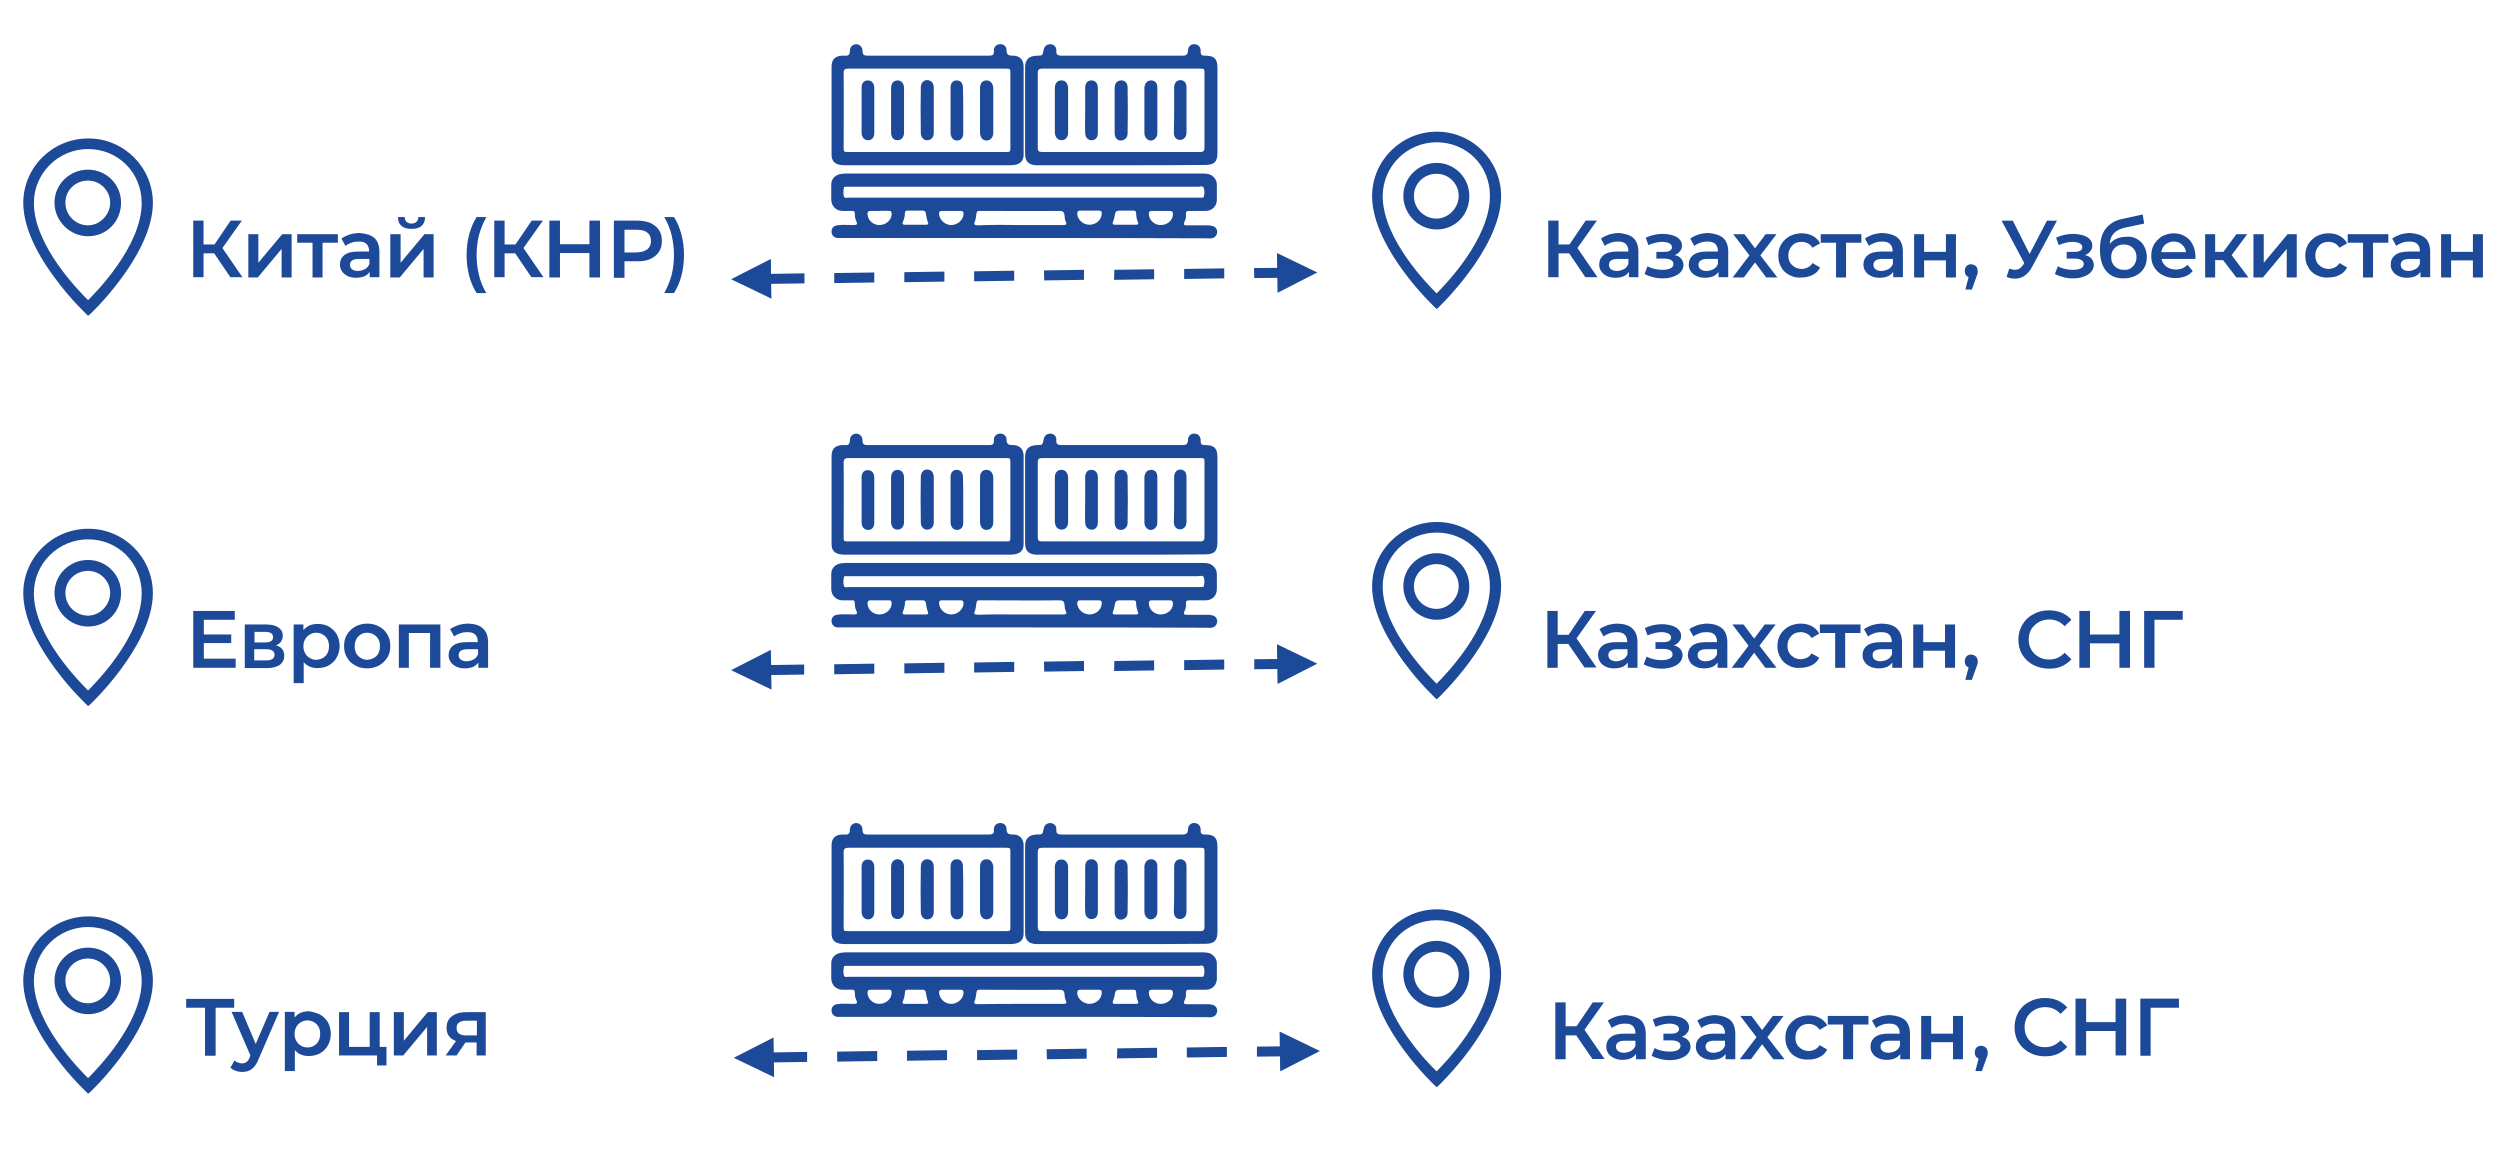 <svg xmlns="http://www.w3.org/2000/svg" xmlns:xlink="http://www.w3.org/1999/xlink" id="_&#1057;&#1083;&#1086;&#1081;_1" viewBox="0 0 848.7 390.5" style="enable-background:new 0 0 848.7 390.5;"><style>.st0{enable-background:new ;} .st1{fill:#1D4999;} .st2{fill-rule:evenodd;clip-rule:evenodd;fill:#1D4999;}</style><g class="st0"><g><path class="st1" d="M72.7 86h-3.6v8.1h-3.5V74.9h3.5V83h3.7l5.5-8.1h3.8l-6.6 9.3 6.8 9.9h-4.1L72.7 86z"/></g></g><g class="st0"><g><path class="st1" d="M84.3 79.5h3.4v9.7l8.1-9.7H99v14.7h-3.4v-9.7l-8.1 9.7h-3.2V79.5z"/></g><g><path class="st1" d="M114.7 82.4h-5.2v11.8h-3.4V82.4h-5.2v-2.9h13.8V82.4z"/></g><g><path class="st1" d="M127.1 80.8c1.1 1 1.7 2.6 1.7 4.7v8.6h-3.3v-1.8c-.4.6-1 1.1-1.8 1.5-.8.3-1.7.5-2.8.5s-2.1-.2-2.9-.6c-.8-.4-1.5-.9-1.9-1.6-.5-.7-.7-1.4-.7-2.3.0-1.3.5-2.4 1.5-3.2s2.5-1.2 4.6-1.2h3.8v-.2c0-1-.3-1.8-.9-2.4-.6-.6-1.5-.8-2.7-.8-.8.0-1.6.1-2.4.4-.8.3-1.5.6-2 1.1l-1.4-2.5c.8-.6 1.7-1 2.8-1.4 1.1-.3 2.2-.5 3.4-.5C124.3 79.3 126 79.8 127.1 80.8zM124 91.3c.7-.4 1.1-1 1.4-1.7v-1.7h-3.6c-2 0-3 .7-3 2 0 .6.2 1.1.7 1.5s1.2.6 2.1.6C122.6 91.9 123.3 91.7 124 91.3z"/></g><g><path class="st1" d="M132.6 79.5h3.4v9.7l8.1-9.7h3.1v14.7h-3.4v-9.7l-8.1 9.7h-3.2V79.5zM136.3 76.7c-.8-.7-1.2-1.7-1.2-3h2.3c0 .7.2 1.2.6 1.6.4.4 1 .6 1.7.6s1.3-.2 1.7-.6c.4-.4.6-.9.6-1.6h2.3c0 1.3-.4 2.3-1.2 3-.8.7-1.9 1-3.4 1C138.2 77.7 137.1 77.4 136.3 76.7z"/></g><g><path class="st1" d="M159.3 93.7c-.6-2.2-.9-4.6-.9-7.1s.3-4.9.9-7.1c.6-2.2 1.4-4.1 2.5-5.8h3.3c-1.1 2-1.9 4-2.5 6.1-.5 2.1-.8 4.4-.8 6.8.0 2.4.3 4.7.8 6.8s1.3 4.1 2.5 6.1h-3.3C160.7 97.8 159.9 95.9 159.3 93.7z"/></g></g><g class="st0"><g><path class="st1" d="M174.9 86h-3.6v8.1h-3.5V74.9h3.5V83h3.7l5.5-8.1h3.8l-6.6 9.3 6.8 9.9h-4.1L174.9 86z"/></g></g><g class="st0"><g><path class="st1" d="M203.7 74.9v19.3h-3.6v-8.3h-10v8.3h-3.6V74.9h3.6v8h10v-8H203.7z"/></g></g><g class="st0"><g><path class="st1" d="M220.8 75.7c1.2.6 2.2 1.3 2.9 2.4.7 1 1 2.2 1 3.7.0 1.4-.3 2.6-1 3.7-.7 1-1.6 1.8-2.9 2.4-1.2.6-2.7.8-4.4.8H212v5.6h-3.6V74.9h7.9C218.1 74.9 219.6 75.2 220.8 75.7zM219.8 84.6c.8-.7 1.2-1.6 1.2-2.8s-.4-2.2-1.2-2.8c-.8-.7-2-1-3.6-1H212v7.7h4.2C217.9 85.6 219 85.2 219.8 84.6z"/></g></g><g class="st0"><g><path class="st1" d="M225.5 99.5c1.1-2 1.9-4 2.5-6.1.5-2.1.8-4.4.8-6.8.0-2.4-.3-4.6-.8-6.8-.5-2.1-1.4-4.2-2.5-6.1h3.3c1.1 1.6 1.9 3.6 2.5 5.8s.9 4.6.9 7.1-.3 4.9-.9 7.1c-.6 2.2-1.4 4.1-2.5 5.8H225.5z"/></g></g><g class="st0"><g><path class="st1" d="M532.7 86h-3.6v8.1h-3.5V74.9h3.5V83h3.7l5.5-8.1h3.8l-6.6 9.3 6.8 9.9h-4.1L532.7 86z"/></g></g><g class="st0"><g><path class="st1" d="M554.5 80.8c1.1 1 1.7 2.6 1.7 4.7v8.6H553v-1.8c-.4.6-1 1.1-1.8 1.5-.8.3-1.7.5-2.8.5-1.1.0-2.1-.2-2.9-.6-.8-.4-1.5-.9-1.9-1.6-.5-.7-.7-1.4-.7-2.3.0-1.3.5-2.4 1.5-3.2s2.5-1.2 4.6-1.2h3.8v-.2c0-1-.3-1.8-.9-2.4-.6-.6-1.5-.8-2.7-.8-.8.0-1.6.1-2.4.4-.8.3-1.5.6-2 1.1l-1.3-2.5c.8-.6 1.7-1 2.8-1.4 1.1-.3 2.2-.5 3.4-.5C551.7 79.3 553.4 79.8 554.5 80.8zM551.4 91.3c.7-.4 1.1-1 1.4-1.7v-1.7h-3.6c-2 0-3 .7-3 2 0 .6.2 1.1.7 1.5s1.2.6 2.1.6C550 91.9 550.7 91.7 551.4 91.3z"/></g></g><g class="st0"><g><path class="st1" d="M570.7 87.8c.5.6.8 1.3.8 2.1.0.9-.3 1.7-.9 2.4s-1.4 1.2-2.5 1.6c-1.1.4-2.3.6-3.6.6-1.1.0-2.3-.1-3.3-.4-1.1-.3-2.1-.6-2.9-1.1l1-2.6c.7.4 1.5.7 2.4.9s1.8.3 2.7.3c1.2.0 2.1-.2 2.7-.5.7-.4 1-.8 1-1.5.0-.6-.3-1-.8-1.3s-1.2-.5-2.1-.5h-2.9v-2.3h2.6c.9.0 1.5-.1 2-.4.5-.3.7-.7.7-1.2s-.3-1-.9-1.3-1.4-.5-2.4-.5c-1.5.0-3 .4-4.7 1.1l-.9-2.5c1.9-.9 3.9-1.3 5.8-1.3 1.2.0 2.4.2 3.4.5s1.8.8 2.3 1.4c.6.6.8 1.3.8 2.1.0.7-.2 1.4-.7 1.9-.4.6-1 1-1.8 1.3C569.5 86.8 570.2 87.2 570.7 87.8z"/></g><g><path class="st1" d="M585 80.8c1.1 1 1.7 2.6 1.7 4.7v8.6h-3.3v-1.8c-.4.6-1 1.1-1.8 1.5-.8.3-1.7.5-2.8.5-1.1.0-2.1-.2-2.9-.6-.8-.4-1.5-.9-1.9-1.6-.5-.7-.7-1.4-.7-2.3.0-1.3.5-2.4 1.5-3.2s2.5-1.2 4.6-1.2h3.8v-.2c0-1-.3-1.8-.9-2.4s-1.5-.8-2.7-.8c-.8.0-1.6.1-2.4.4-.8.3-1.5.6-2 1.1l-1.4-2.5c.8-.6 1.7-1 2.8-1.4 1.1-.3 2.2-.5 3.4-.5C582.2 79.3 583.8 79.8 585 80.8zM581.8 91.3c.7-.4 1.1-1 1.4-1.7v-1.7h-3.6c-2 0-3 .7-3 2 0 .6.2 1.1.7 1.5s1.2.6 2.1.6C580.4 91.9 581.2 91.7 581.8 91.3z"/></g></g><g class="st0"><g><path class="st1" d="M599.6 94.2l-3.8-5.1-3.8 5.1h-3.8l5.7-7.5-5.5-7.2h3.8l3.6 4.8 3.6-4.8h3.7l-5.5 7.2 5.8 7.5H599.6z"/></g></g><g class="st0"><g><path class="st1" d="M607.5 93.4c-1.2-.6-2.2-1.5-2.8-2.7-.7-1.1-1-2.4-1-3.9s.3-2.7 1-3.9c.7-1.1 1.6-2 2.8-2.7 1.2-.6 2.6-1 4.1-1s2.7.3 3.8.9c1.1.6 1.9 1.4 2.5 2.5l-2.6 1.5c-.4-.7-1-1.2-1.6-1.5s-1.3-.5-2.1-.5c-1.3.0-2.4.4-3.2 1.3-.8.8-1.3 2-1.3 3.3s.4 2.5 1.3 3.3c.8.8 1.9 1.3 3.2 1.3.8.0 1.4-.2 2.1-.5.6-.3 1.2-.8 1.6-1.5l2.6 1.5c-.6 1.1-1.4 2-2.5 2.5-1.1.6-2.4.9-3.8.9C610.1 94.4 608.7 94 607.5 93.4z"/></g></g><g class="st0"><g><path class="st1" d="M631.9 82.4h-5.2v11.8h-3.4V82.4h-5.2v-2.9h13.8V82.4z"/></g><g><path class="st1" d="M644.3 80.8c1.1 1 1.7 2.6 1.7 4.7v8.6h-3.3v-1.8c-.4.6-1 1.1-1.8 1.5-.8.3-1.7.5-2.8.5-1.1.0-2.1-.2-2.9-.6-.8-.4-1.5-.9-1.9-1.6-.5-.7-.7-1.4-.7-2.3.0-1.3.5-2.4 1.5-3.2s2.5-1.2 4.6-1.2h3.8v-.2c0-1-.3-1.8-.9-2.4-.6-.6-1.5-.8-2.7-.8-.8.0-1.6.1-2.4.4-.8.3-1.5.6-2 1.1l-1.4-2.5c.8-.6 1.7-1 2.8-1.4 1.1-.3 2.2-.5 3.4-.5C641.5 79.3 643.2 79.8 644.3 80.8zM641.2 91.3c.7-.4 1.1-1 1.4-1.7v-1.7H639c-2 0-3 .7-3 2 0 .6.2 1.1.7 1.5s1.2.6 2.1.6C639.7 91.9 640.5 91.7 641.2 91.3z"/></g><g><path class="st1" d="M649.8 79.5h3.4v6h7.4v-6h3.4v14.7h-3.4v-5.8h-7.4v5.8h-3.4V79.5z"/></g><g><path class="st1" d="M670.8 90.4c.4.4.6 1 .6 1.7.0.3.0.6-.1.9-.1.3-.3.8-.5 1.4l-1.4 3.9h-2.2l1.1-4.2c-.4-.2-.7-.4-1-.8-.2-.4-.3-.8-.3-1.3.0-.7.2-1.2.6-1.7.4-.4 1-.6 1.6-.6C669.9 89.8 670.4 90 670.8 90.4z"/></g></g><g class="st0"><g><path class="st1" d="M698.3 74.9l-8.4 15.6c-.7 1.4-1.6 2.4-2.6 3.1-1 .7-2.1 1-3.3 1-1 0-1.9-.2-2.8-.6l.9-2.8c.8.2 1.4.4 1.9.4 1.2.0 2.1-.6 2.9-1.8l.3-.5-7.7-14.4h3.8l5.7 11.3 5.9-11.3H698.3z"/></g></g><g class="st0"><g><path class="st1" d="M710 87.8c.5.6.8 1.3.8 2.1.0.9-.3 1.7-.9 2.4s-1.4 1.2-2.5 1.6c-1.1.4-2.3.6-3.6.6-1.1.0-2.3-.1-3.3-.4s-2.1-.6-2.9-1.1l1-2.6c.7.4 1.5.7 2.4.9s1.8.3 2.7.3c1.2.0 2.1-.2 2.7-.5.7-.4 1-.8 1-1.5.0-.6-.3-1-.8-1.3s-1.2-.5-2.1-.5h-2.9v-2.3h2.6c.9.0 1.5-.1 2-.4.5-.3.7-.7.7-1.2s-.3-1-.9-1.3-1.4-.5-2.4-.5c-1.5.0-3 .4-4.7 1.1l-.9-2.5c1.9-.9 3.9-1.3 5.8-1.3 1.2.0 2.4.2 3.4.5s1.8.8 2.3 1.4c.6.6.8 1.3.8 2.1.0.7-.2 1.4-.7 1.9-.4.6-1 1-1.8 1.3C708.7 86.8 709.5 87.2 710 87.8z"/></g><g><path class="st1" d="M725.4 81.1c1.1.6 1.9 1.4 2.5 2.5s.9 2.3.9 3.7-.3 2.7-1 3.8-1.6 1.9-2.8 2.5c-1.2.6-2.6.9-4.1.9-2.6.0-4.5-.8-5.9-2.5s-2.1-4.1-2.1-7.3c0-3 .6-5.3 1.9-7s3.2-2.9 5.8-3.4l6.8-1.5.5 3.1-6.2 1.3c-1.8.4-3.1 1-4 1.9s-1.4 2.1-1.5 3.7c.7-.8 1.5-1.4 2.4-1.8.9-.4 2-.6 3.1-.6C723.1 80.2 724.3 80.5 725.4 81.1zM724.1 90.4c.8-.8 1.2-1.9 1.2-3.1.0-1.3-.4-2.3-1.2-3.1-.8-.8-1.8-1.2-3.1-1.2-1.3.0-2.3.4-3.1 1.2-.8.8-1.2 1.8-1.2 3.1s.4 2.3 1.2 3.1c.8.8 1.8 1.2 3.1 1.2C722.3 91.7 723.3 91.3 724.1 90.4z"/></g><g><path class="st1" d="M745.3 87.9h-11.5c.2 1.1.7 1.9 1.6 2.6.9.6 1.9 1 3.2 1 1.6.0 2.9-.5 4-1.6l1.8 2.1c-.7.8-1.5 1.4-2.5 1.8-1 .4-2.1.6-3.4.6-1.6.0-3-.3-4.3-1-1.2-.6-2.2-1.5-2.9-2.7-.7-1.1-1-2.4-1-3.9.0-1.4.3-2.7 1-3.9.7-1.1 1.6-2 2.7-2.7 1.2-.6 2.5-1 3.9-1s2.7.3 3.8 1c1.1.6 2 1.5 2.6 2.7.6 1.1 1 2.5 1 4C745.4 87.1 745.3 87.5 745.3 87.9zM735.1 83c-.8.7-1.2 1.5-1.4 2.6h8.4c-.1-1.1-.6-1.9-1.4-2.6-.8-.7-1.7-1-2.8-1C736.8 82 735.9 82.4 735.1 83z"/></g><g><path class="st1" d="M754.7 88.3H752v5.9h-3.4V79.5h3.4v6h2.8l4.4-6h3.7l-5.3 7.1 5.7 7.6h-4.1L754.7 88.3z"/></g><g><path class="st1" d="M765.1 79.5h3.4v9.7l8.1-9.7h3.1v14.7h-3.4v-9.7l-8.1 9.7H765V79.5z"/></g></g><g class="st0"><g><path class="st1" d="M786.4 93.4c-1.2-.6-2.2-1.5-2.8-2.7-.7-1.1-1-2.4-1-3.9s.3-2.7 1-3.9c.7-1.1 1.6-2 2.8-2.7 1.2-.6 2.6-1 4.1-1s2.7.3 3.8.9c1.1.6 1.9 1.4 2.5 2.5l-2.6 1.5c-.4-.7-1-1.2-1.6-1.5s-1.3-.5-2.1-.5c-1.3.0-2.4.4-3.2 1.3-.8.8-1.3 2-1.3 3.3s.4 2.5 1.3 3.3c.8.8 1.9 1.3 3.2 1.3.8.0 1.4-.2 2.1-.5.6-.3 1.2-.8 1.6-1.5l2.6 1.5c-.6 1.1-1.4 2-2.5 2.5-1.1.6-2.4.9-3.8.9C789 94.4 787.7 94 786.4 93.4z"/></g></g><g class="st0"><g><path class="st1" d="M810.8 82.4h-5.2v11.8h-3.4V82.4H797v-2.9h13.8V82.4z"/></g><g><path class="st1" d="M823.3 80.8c1.1 1 1.7 2.6 1.7 4.7v8.6h-3.3v-1.8c-.4.6-1 1.1-1.8 1.5-.8.3-1.7.5-2.8.5-1.1.0-2.1-.2-2.9-.6-.8-.4-1.5-.9-1.9-1.6-.5-.7-.7-1.4-.7-2.3.0-1.3.5-2.4 1.5-3.2s2.5-1.2 4.6-1.2h3.8v-.2c0-1-.3-1.8-.9-2.4-.6-.6-1.5-.8-2.7-.8-.8.0-1.6.1-2.4.4-.8.3-1.5.6-2 1.1l-1.4-2.5c.8-.6 1.7-1 2.8-1.4 1.1-.3 2.2-.5 3.4-.5C820.4 79.3 822.1 79.8 823.3 80.8zM820.1 91.3c.7-.4 1.1-1 1.4-1.7v-1.7H818c-2 0-3 .7-3 2 0 .6.2 1.1.7 1.5s1.2.6 2.1.6C818.7 91.9 819.4 91.7 820.1 91.3z"/></g><g><path class="st1" d="M828.7 79.5h3.4v6h7.4v-6h3.4v14.7h-3.4v-5.8h-7.4v5.8h-3.4V79.5z"/></g></g><g><path class="st2" d="M29.9 77.1c-4.5.0-8.2-3.7-8.2-8.2s3.7-8 8.2-8 8 3.7 8 8-3.7 8.2-8 8.2m0-19c-6 0-10.9 4.9-10.9 10.7s4.9 10.9 10.9 10.9 10.7-4.9 10.7-10.9S35.7 58.1 29.9 58.1m0 44.4S11 85.1 11 68.8C11 58.4 19.4 50 29.9 50s18.7 8.4 18.7 18.8C48.6 85.1 29.9 102.5 29.9 102.5m0-55.1C18 47.4 8.3 57 8.3 68.8c0 17.6 21.6 37.7 21.6 37.7s21.4-20.1 21.4-37.7c0-11.8-9.7-21.4-21.4-21.4"/><path class="st1" d="M29.9 107.2l-.3-.3c-.1-.1-5.5-5.1-10.8-12.3-5-6.6-10.9-16.5-10.9-25.7C7.9 56.8 17.8 47 30 47c12.1.0 21.9 9.8 21.9 21.9.0 9.2-5.9 19.1-10.8 25.7-5.3 7.2-10.7 12.3-10.8 12.3L29.9 107.2zm0-59.3c-11.6.0-21.1 9.4-21.1 20.9.0 16 18.3 34.3 21.1 37 2.7-2.7 20.9-21 20.9-37 0-11.5-9.4-20.9-20.9-20.9zm0 55.3-.3-.3s-4.8-4.5-9.5-10.8c-4.4-5.9-9.5-14.7-9.5-23.2.0-10.6 8.7-19.3 19.4-19.3 10.8.0 19.2 8.5 19.2 19.3.0 8.5-5.1 17.3-9.5 23.2-4.7 6.4-9.4 10.8-9.4 10.8L29.9 103.2zm0-52.6c-10.1.0-18.4 8.2-18.4 18.3.0 14.7 15.9 30.5 18.4 33 2.5-2.5 18.2-18.3 18.2-33C48.1 58.6 40.1 50.6 29.9 50.6zm0 29.6c-6.2.0-11.4-5.2-11.4-11.4s5.1-11.2 11.4-11.2c6.2.0 11.2 5 11.2 11.2C41.1 75.2 36.2 80.2 29.9 80.2zm0-21.6c-5.7.0-10.4 4.6-10.4 10.2s4.7 10.4 10.4 10.4c5.7.0 10.2-4.6 10.2-10.4C40.1 63.2 35.5 58.6 29.9 58.6zm0 19c-4.8.0-8.7-3.9-8.7-8.7s3.8-8.5 8.7-8.5c4.7.0 8.5 3.8 8.5 8.5C38.4 73.5 34.4 77.6 29.9 77.6zm0-16.3c-4.3.0-7.7 3.3-7.7 7.5.0 4.3 3.5 7.7 7.7 7.7 4 0 7.5-3.6 7.5-7.7C37.4 64.7 34 61.3 29.9 61.3z"/></g><g><path class="st2" d="M487.7 74.8c-4.5.0-8.2-3.7-8.2-8.2s3.7-8 8.2-8 8 3.7 8 8S492 74.8 487.7 74.8m0-19c-6 0-10.8 4.9-10.8 10.7s4.8 10.9 10.8 10.9 10.6-4.9 10.6-10.9S493.5 55.8 487.7 55.8m0 44.4s-18.8-17.4-18.8-33.7c0-10.4 8.3-18.8 18.8-18.8s18.6 8.4 18.6 18.8C506.4 82.8 487.7 100.2 487.7 100.2m0-55.1c-11.8.0-21.5 9.5-21.5 21.4.0 17.6 21.5 37.7 21.5 37.7S509 84.1 509 66.5C509 54.7 499.4 45.1 487.7 45.1"/><path class="st1" d="M487.7 104.9l-.3-.3c-.1-.1-5.5-5.1-10.8-12.3-4.9-6.6-10.8-16.5-10.8-25.7.0-12.1 9.9-21.9 22-21.9 12 0 21.8 9.8 21.8 21.9.0 9.2-5.9 19.1-10.8 25.7-5.3 7.2-10.7 12.3-10.7 12.3L487.7 104.9zm0-59.3c-11.6.0-21 9.4-21 20.9.0 16 18.2 34.3 21 37 2.7-2.7 20.8-21 20.8-37C508.5 55 499.2 45.6 487.7 45.6zm0 55.3-.3-.3s-4.8-4.5-9.5-10.8c-4.3-5.9-9.5-14.7-9.5-23.2.0-10.6 8.7-19.3 19.3-19.3 10.7.0 19.1 8.5 19.1 19.3.0 8.5-5.1 17.3-9.4 23.2-4.6 6.4-9.3 10.8-9.4 10.8L487.7 100.9zm0-52.6c-10.1.0-18.3 8.2-18.3 18.3.0 14.7 15.8 30.5 18.3 33 2.5-2.5 18.1-18.3 18.1-33C505.9 56.3 497.9 48.3 487.7 48.3zm0 29.6c-6.1.0-11.3-5.2-11.3-11.4s5.1-11.2 11.3-11.2c6.1.0 11.1 5 11.1 11.2C498.9 72.9 494 77.9 487.7 77.9zm0-21.6c-5.7.0-10.3 4.6-10.3 10.2s4.7 10.4 10.3 10.4c5.7.0 10.1-4.6 10.1-10.4C497.9 60.9 493.3 56.3 487.7 56.3zm0 19c-4.8.0-8.7-3.9-8.7-8.7s3.8-8.5 8.7-8.5c4.7.0 8.5 3.8 8.5 8.5C496.2 71.2 492.2 75.3 487.7 75.3zm0-16.3c-4.3.0-7.7 3.3-7.7 7.5.0 4.3 3.4 7.7 7.7 7.7 4 0 7.5-3.6 7.5-7.7C495.2 62.4 491.9 59 487.7 59z"/></g><g class="st0"><g><path class="st1" d="M80 223.7v3H65.6v-19.3h14.1v3H69.2v5h9.3v2.9h-9.3v5.3H80z"/></g><g><path class="st1" d="M96.5 222.6c0 1.3-.5 2.3-1.5 3.1-1 .7-2.5 1.1-4.4 1.1h-7.5V212h7.2c1.8.0 3.2.3 4.2 1s1.5 1.6 1.5 2.8c0 .8-.2 1.4-.6 2-.4.6-1 1-1.7 1.3C95.6 219.6 96.5 220.8 96.5 222.6zm-10.1-4.5H90c1.8.0 2.7-.6 2.7-1.8.0-1.2-.9-1.8-2.7-1.8h-3.6V218.1zM93.2 222.3c0-.6-.2-1.1-.7-1.4-.4-.3-1.1-.5-2.1-.5h-4.1v3.8h3.9C92.2 224.2 93.2 223.6 93.2 222.3z"/></g><g><path class="st1" d="M111.6 212.7c1.1.6 2 1.5 2.7 2.6.6 1.1 1 2.5 1 3.9.0 1.5-.3 2.8-1 4-.6 1.1-1.5 2-2.7 2.7-1.1.6-2.4.9-3.8.9-2 0-3.6-.7-4.7-2v7.1h-3.4V212h3.3v1.9c.6-.7 1.3-1.2 2.1-1.6.8-.3 1.8-.5 2.8-.5C109.2 211.8 110.5 212.1 111.6 212.7zM110.5 222.7c.8-.8 1.2-2 1.2-3.3.0-1.4-.4-2.5-1.2-3.3s-1.9-1.3-3.1-1.3c-.8.0-1.6.2-2.2.6-.7.4-1.2.9-1.6 1.6-.4.7-.6 1.5-.6 2.4s.2 1.7.6 2.4c.4.7.9 1.2 1.6 1.6.7.4 1.4.6 2.2.6C108.7 223.9 109.7 223.5 110.5 222.7z"/></g><g><path class="st1" d="M120.6 225.9c-1.2-.6-2.1-1.5-2.8-2.7-.7-1.1-1-2.4-1-3.9s.3-2.7 1-3.9c.7-1.1 1.6-2 2.8-2.7 1.2-.6 2.5-1 4-1s2.9.3 4.1 1c1.2.6 2.1 1.5 2.8 2.7.7 1.1 1 2.4 1 3.9s-.3 2.8-1 3.9-1.6 2-2.8 2.7c-1.2.6-2.5 1-4.1 1C123.2 226.9 121.8 226.6 120.6 225.9zM127.8 222.7c.8-.8 1.2-2 1.2-3.3.0-1.4-.4-2.5-1.2-3.3s-1.9-1.3-3.1-1.3c-1.3.0-2.3.4-3.1 1.3-.8.8-1.2 2-1.2 3.3.0 1.4.4 2.5 1.2 3.3s1.9 1.3 3.1 1.3C125.9 223.9 127 223.5 127.8 222.7z"/></g><g><path class="st1" d="M149.5 212v14.7H146v-11.8h-7.2v11.8h-3.4V212h14.1z"/></g><g><path class="st1" d="M164 213.4c1.1 1 1.7 2.6 1.7 4.7v8.6h-3.3v-1.8c-.4.6-1 1.1-1.8 1.5-.8.3-1.7.5-2.8.5s-2.1-.2-2.9-.6-1.5-.9-1.9-1.6c-.5-.7-.7-1.4-.7-2.3.0-1.3.5-2.4 1.5-3.2 1-.8 2.5-1.2 4.6-1.2h3.8v-.2c0-1-.3-1.8-.9-2.4s-1.5-.8-2.7-.8c-.8.0-1.6.1-2.4.4s-1.5.6-2 1.1l-1.4-2.5c.8-.6 1.7-1 2.8-1.4 1.1-.3 2.2-.5 3.4-.5C161.2 211.8 162.9 212.3 164 213.4zM160.9 223.8c.7-.4 1.1-1 1.4-1.7v-1.7h-3.6c-2 0-3 .7-3 2 0 .6.2 1.1.7 1.5s1.2.6 2.1.6C159.5 224.4 160.2 224.2 160.9 223.8z"/></g></g><g><g class="st0"><g><path class="st1" d="M532.4 218.6h-3.6v8.1h-3.5v-19.3h3.5v8.1h3.7l5.5-8.1h3.8l-6.6 9.3 6.8 9.9h-4.1L532.4 218.6z"/></g></g><g class="st0"><g><path class="st1" d="M554.2 213.4c1.1 1 1.7 2.6 1.7 4.7v8.6h-3.3v-1.8c-.4.6-1 1.1-1.8 1.5-.8.3-1.7.5-2.8.5-1.1.0-2.1-.2-2.9-.6s-1.5-.9-1.9-1.6-.7-1.4-.7-2.3c0-1.3.5-2.4 1.5-3.2 1-.8 2.5-1.2 4.6-1.2h3.8v-.2c0-1-.3-1.8-.9-2.4s-1.5-.8-2.7-.8c-.8.0-1.6.1-2.4.4s-1.5.6-2 1.1l-1.4-2.5c.8-.6 1.7-1 2.8-1.4 1.1-.3 2.2-.5 3.4-.5C551.4 211.8 553.1 212.3 554.2 213.4zM551.1 223.8c.7-.4 1.1-1 1.4-1.7v-1.7H549c-2 0-3 .7-3 2 0 .6.2 1.1.7 1.5s1.2.6 2.1.6C549.7 224.4 550.4 224.2 551.1 223.8z"/></g></g><g class="st0"><g><path class="st1" d="M570.4 220.3c.5.6.8 1.3.8 2.1.0.9-.3 1.7-.9 2.4-.6.7-1.4 1.2-2.5 1.6s-2.3.6-3.6.6c-1.1.0-2.2-.1-3.3-.4-1.1-.3-2.1-.6-2.9-1.1l1-2.6c.7.4 1.5.7 2.4.9.9.2 1.8.3 2.7.3 1.2.0 2.1-.2 2.7-.5.7-.4 1-.8 1-1.5.0-.6-.3-1-.8-1.3s-1.2-.5-2.1-.5H562V218h2.6c.9.0 1.5-.1 2-.4s.7-.7.7-1.2-.3-1-.9-1.3-1.4-.5-2.4-.5c-1.5.0-3 .4-4.7 1.1l-.9-2.5c1.9-.9 3.9-1.3 5.8-1.3 1.2.0 2.4.2 3.4.5s1.8.8 2.3 1.4c.6.6.8 1.3.8 2.1.0.7-.2 1.4-.7 1.9-.4.6-1 1-1.8 1.3C569.2 219.3 569.9 219.7 570.4 220.3z"/></g><g><path class="st1" d="M584.7 213.4c1.1 1 1.7 2.6 1.7 4.7v8.6h-3.3v-1.8c-.4.6-1 1.1-1.8 1.5-.8.3-1.7.5-2.8.5-1.1.0-2.1-.2-2.9-.6s-1.5-.9-1.9-1.6-.7-1.4-.7-2.3c0-1.3.5-2.4 1.5-3.2 1-.8 2.5-1.2 4.6-1.2h3.8v-.2c0-1-.3-1.8-.9-2.4s-1.5-.8-2.7-.8c-.8.0-1.6.1-2.4.4s-1.5.6-2 1.1l-1.4-2.5c.8-.6 1.7-1 2.8-1.4 1.1-.3 2.2-.5 3.4-.5C581.9 211.8 583.5 212.3 584.7 213.4zM581.5 223.8c.7-.4 1.1-1 1.4-1.7v-1.7h-3.6c-2 0-3 .7-3 2 0 .6.2 1.1.7 1.5s1.2.6 2.1.6C580.1 224.4 580.9 224.2 581.5 223.8z"/></g></g><g class="st0"><g><path class="st1" d="M599.3 226.7l-3.8-5.1-3.8 5.1h-3.8l5.7-7.5-5.5-7.2h3.8l3.6 4.8 3.6-4.8h3.7l-5.5 7.2 5.8 7.5H599.3z"/></g></g><g class="st0"><g><path class="st1" d="M607.2 225.9c-1.2-.6-2.2-1.5-2.8-2.7-.7-1.1-1-2.4-1-3.9s.3-2.7 1-3.9c.7-1.1 1.6-2 2.8-2.7 1.2-.6 2.6-1 4.1-1s2.7.3 3.8.9c1.1.6 1.9 1.4 2.5 2.5l-2.6 1.5c-.4-.7-1-1.2-1.6-1.5s-1.3-.5-2.1-.5c-1.3.0-2.4.4-3.2 1.3-.8.8-1.3 2-1.3 3.3s.4 2.5 1.3 3.3c.8.8 1.9 1.3 3.2 1.3.8.0 1.4-.2 2.1-.5.6-.3 1.2-.8 1.6-1.5l2.6 1.5c-.6 1.1-1.4 2-2.5 2.5-1.1.6-2.4.9-3.8.9C609.8 226.9 608.4 226.6 607.2 225.9z"/></g></g><g class="st0"><g><path class="st1" d="M631.6 214.9h-5.2v11.8H623v-11.8h-5.2V212h13.8V214.9z"/></g><g><path class="st1" d="M644 213.4c1.1 1 1.7 2.6 1.7 4.7v8.6h-3.3v-1.8c-.4.6-1 1.1-1.8 1.5-.8.3-1.7.5-2.8.5-1.1.0-2.1-.2-2.9-.6s-1.5-.9-1.9-1.6c-.5-.7-.7-1.4-.7-2.3.0-1.3.5-2.4 1.5-3.2 1-.8 2.5-1.2 4.6-1.2h3.8v-.2c0-1-.3-1.8-.9-2.4s-1.5-.8-2.7-.8c-.8.0-1.6.1-2.4.4s-1.5.6-2 1.1l-1.4-2.5c.8-.6 1.7-1 2.8-1.4 1.1-.3 2.2-.5 3.4-.5C641.2 211.8 642.9 212.3 644 213.4zM640.9 223.8c.7-.4 1.1-1 1.4-1.7v-1.7h-3.6c-2 0-3 .7-3 2 0 .6.2 1.1.7 1.5s1.2.6 2.1.6C639.4 224.4 640.2 224.2 640.9 223.8z"/></g><g><path class="st1" d="M649.5 212h3.4v6h7.4v-6h3.4v14.7h-3.4v-5.8h-7.4v5.8h-3.4V212z"/></g></g><g class="st0"><g><path class="st1" d="M670.8 222.9c.4.4.6 1 .6 1.7.0.3.0.6-.1.9s-.3.8-.5 1.4l-1.4 3.9h-2.2l1.1-4.2c-.4-.2-.7-.4-1-.8-.2-.4-.3-.8-.3-1.3.0-.7.2-1.2.6-1.7.4-.4 1-.6 1.6-.6C669.9 222.3 670.4 222.5 670.8 222.9z"/></g></g><g class="st0"><g><path class="st1" d="M690.2 225.7c-1.6-.9-2.8-2-3.7-3.5-.9-1.5-1.3-3.2-1.3-5.1s.5-3.6 1.4-5.1 2.1-2.7 3.7-3.5c1.6-.9 3.3-1.3 5.3-1.3 1.6.0 3 .3 4.3.8 1.3.6 2.4 1.3 3.3 2.4l-2.3 2.2c-1.4-1.5-3.1-2.3-5.2-2.3-1.3.0-2.5.3-3.6.9-1 .6-1.9 1.4-2.5 2.4s-.9 2.2-.9 3.5.3 2.5.9 3.5 1.4 1.8 2.5 2.4c1 .6 2.2.9 3.6.9 2 0 3.8-.8 5.2-2.3l2.3 2.2c-.9 1-2 1.8-3.3 2.4s-2.8.8-4.3.8C693.5 227 691.8 226.5 690.2 225.7z"/></g><g><path class="st1" d="M723.1 207.4v19.3h-3.6v-8.3h-10v8.3h-3.6v-19.3h3.6v8h10v-8H723.1z"/></g><g><path class="st1" d="M741 210.4h-9.6v16.3h-3.5v-19.3H741v3z"/></g></g></g><g><path class="st2" d="M29.9 209.6c-4.5.0-8.2-3.7-8.2-8.2s3.7-8 8.2-8 8 3.7 8 8S34.2 209.6 29.9 209.6m0-19c-6 0-10.9 4.9-10.9 10.7s4.9 10.9 10.9 10.9 10.7-4.9 10.7-10.9S35.7 190.6 29.9 190.6m0 44.4S11 217.6 11 201.3c0-10.4 8.4-18.8 18.9-18.8s18.7 8.4 18.7 18.8C48.6 217.6 29.9 235 29.9 235m0-55.1c-11.9.0-21.6 9.5-21.6 21.4.0 17.6 21.6 37.7 21.6 37.7s21.4-20.1 21.4-37.7c0-11.8-9.7-21.4-21.4-21.4"/><path class="st1" d="M29.9 239.7l-.3-.3c-.1-.1-5.5-5.1-10.8-12.3-5-6.7-10.9-16.5-10.9-25.7.0-12.1 9.9-21.9 22.1-21.9 12.1.0 21.9 9.8 21.9 21.9.0 9.2-5.9 19.1-10.8 25.7-5.3 7.2-10.7 12.3-10.8 12.3L29.9 239.7zm0-59.3c-11.6.0-21.1 9.4-21.1 20.9.0 16 18.3 34.3 21.1 37 2.7-2.7 20.9-21 20.9-37 0-11.5-9.4-20.9-20.9-20.9zm0 55.3-.3-.3s-4.8-4.5-9.5-10.8c-4.4-5.9-9.5-14.7-9.5-23.2.0-10.6 8.7-19.3 19.4-19.3 10.8.0 19.2 8.5 19.2 19.3.0 8.5-5.1 17.3-9.5 23.2-4.7 6.4-9.4 10.8-9.4 10.8L29.9 235.7zm0-52.6c-10.1.0-18.4 8.2-18.4 18.3.0 14.7 15.9 30.5 18.4 33 2.5-2.5 18.2-18.3 18.2-33C48.1 191.1 40.1 183.1 29.9 183.1zm0 29.6c-6.2.0-11.4-5.2-11.4-11.4.0-6.2 5.1-11.2 11.4-11.2 6.2.0 11.2 5 11.2 11.2C41.1 207.7 36.2 212.7 29.9 212.7zm0-21.6c-5.7.0-10.4 4.6-10.4 10.2s4.7 10.4 10.4 10.4c5.7.0 10.2-4.6 10.2-10.4C40.1 195.7 35.5 191.1 29.9 191.1zm0 19c-4.8.0-8.7-3.9-8.7-8.7.0-4.8 3.8-8.5 8.7-8.5 4.7.0 8.5 3.8 8.5 8.5C38.4 206 34.4 210.1 29.9 210.1zm0-16.3c-4.3.0-7.7 3.3-7.7 7.5.0 4.3 3.5 7.7 7.7 7.7 4 0 7.5-3.6 7.5-7.7C37.4 197.2 34 193.8 29.9 193.8z"/></g><g><path class="st2" d="M487.7 207.3c-4.5.0-8.2-3.7-8.2-8.2s3.7-8 8.2-8 8 3.7 8 8S492 207.3 487.7 207.3m0-19c-6 0-10.8 4.9-10.8 10.7s4.8 10.9 10.8 10.9 10.6-4.9 10.6-10.9S493.5 188.3 487.7 188.3m0 44.4s-18.8-17.4-18.8-33.7c0-10.4 8.3-18.8 18.8-18.8s18.6 8.4 18.6 18.8C506.4 215.3 487.7 232.7 487.7 232.7m0-55.1c-11.8.0-21.5 9.5-21.5 21.4.0 17.6 21.5 37.7 21.5 37.7S509 216.6 509 199C509 187.2 499.4 177.6 487.7 177.6"/><path class="st1" d="M487.7 237.4l-.3-.3c-.1-.1-5.5-5.1-10.8-12.3-4.9-6.7-10.8-16.5-10.8-25.7.0-12.1 9.9-21.9 22-21.9 12 0 21.8 9.8 21.8 21.9.0 9.2-5.9 19.1-10.8 25.7-5.3 7.2-10.7 12.3-10.7 12.3L487.7 237.4zm0-59.3c-11.6.0-21 9.4-21 20.9.0 16 18.2 34.3 21 37 2.7-2.7 20.8-21 20.8-37C508.5 187.5 499.2 178.1 487.7 178.1zm0 55.3-.3-.3s-4.8-4.5-9.5-10.8c-4.3-5.9-9.5-14.7-9.5-23.2.0-10.6 8.7-19.3 19.3-19.3 10.7.0 19.1 8.5 19.1 19.3.0 8.5-5.1 17.3-9.4 23.2-4.6 6.4-9.3 10.8-9.4 10.8L487.7 233.4zm0-52.6c-10.1.0-18.3 8.2-18.3 18.3.0 14.7 15.8 30.5 18.3 33 2.5-2.5 18.1-18.3 18.1-33C505.9 188.8 497.9 180.8 487.7 180.8zm0 29.6c-6.1.0-11.3-5.2-11.3-11.4.0-6.2 5.1-11.2 11.3-11.2 6.1.0 11.1 5 11.1 11.2C498.9 205.4 494 210.4 487.7 210.4zm0-21.6c-5.7.0-10.3 4.6-10.3 10.2s4.7 10.4 10.3 10.4c5.7.0 10.1-4.6 10.1-10.4C497.9 193.4 493.3 188.8 487.7 188.8zm0 19c-4.8.0-8.7-3.9-8.7-8.7.0-4.8 3.8-8.5 8.7-8.5 4.7.0 8.5 3.8 8.5 8.5C496.2 203.7 492.2 207.8 487.7 207.8zm0-16.3c-4.3.0-7.7 3.3-7.7 7.5.0 4.3 3.4 7.7 7.7 7.7 4 0 7.5-3.6 7.5-7.7S491.9 191.5 487.7 191.5z"/></g><g class="st0"><g><path class="st1" d="M79.6 342.1h-6.4v16.3h-3.6v-16.3h-6.4v-3h16.3v3z"/></g></g><g class="st0"><g><path class="st1" d="M94.7 343.6l-6.9 15.9c-.6 1.6-1.4 2.7-2.3 3.4-.9.7-2 1-3.3 1-.7.0-1.5-.1-2.2-.4-.7-.2-1.3-.6-1.8-1l1.4-2.5c.3.3.7.6 1.2.7.4.2.9.3 1.4.3.6.0 1.1-.2 1.5-.5s.8-.8 1.1-1.6l.2-.6-6.4-14.8h3.6l4.6 10.9 4.7-10.9h3.2z"/></g><g><path class="st1" d="M108.6 344.4c1.1.6 2 1.5 2.7 2.6.6 1.1 1 2.5 1 3.9.0 1.5-.3 2.8-1 4-.6 1.1-1.5 2-2.7 2.7-1.1.6-2.4.9-3.8.9-2 0-3.6-.7-4.7-2v7.1h-3.4v-20.1h3.3v1.9c.6-.7 1.3-1.2 2.1-1.6.8-.3 1.8-.5 2.8-.5C106.1 343.5 107.4 343.8 108.6 344.4zM107.5 354.3c.8-.8 1.2-2 1.2-3.3.0-1.4-.4-2.5-1.2-3.3s-1.9-1.3-3.1-1.3c-.8.0-1.6.2-2.2.6-.7.4-1.2.9-1.6 1.6-.4.7-.6 1.5-.6 2.4s.2 1.7.6 2.4c.4.7.9 1.2 1.6 1.6.7.4 1.4.6 2.2.6C105.6 355.6 106.6 355.2 107.5 354.3z"/></g><g><path class="st1" d="M131.2 355.4v6.3H128v-3.4h-12.9v-14.7h3.4v11.8h7v-11.8h3.4v11.8H131.2z"/></g><g><path class="st1" d="M133.7 343.6h3.4v9.7l8.1-9.7h3.1v14.7H145v-9.7l-8.1 9.7h-3.2V343.6z"/></g><g><path class="st1" d="M164.9 343.6v14.7h-3.1v-4.4H158l-3 4.4h-3.7l3.5-4.9c-1.1-.4-1.9-.9-2.4-1.7-.6-.8-.8-1.7-.8-2.8.0-1.7.6-3 1.8-3.9 1.2-.9 2.8-1.4 4.9-1.4H164.9zM155 349c0 1.7 1.1 2.5 3.2 2.5h3.7v-5h-3.6C156.1 346.5 155 347.3 155 349z"/></g></g><g class="st0"><g><path class="st1" d="M535.1 351.5h-3.6v8.1H528v-19.3h3.5v8.1h3.7l5.5-8.1h3.8l-6.6 9.3 6.8 9.9h-4.1L535.1 351.5z"/></g></g><g class="st0"><g><path class="st1" d="M557 346.3c1.1 1 1.7 2.6 1.7 4.7v8.6h-3.3v-1.8c-.4.6-1 1.1-1.8 1.5-.8.3-1.7.5-2.8.5-1.1.0-2.1-.2-2.9-.6-.8-.4-1.5-.9-1.9-1.6-.5-.7-.7-1.4-.7-2.3.0-1.3.5-2.4 1.5-3.2s2.5-1.2 4.6-1.2h3.8v-.2c0-1-.3-1.8-.9-2.4-.6-.6-1.5-.8-2.7-.8-.8.0-1.6.1-2.4.4-.8.3-1.5.6-2 1.1l-1.4-2.5c.8-.6 1.7-1 2.8-1.4 1.1-.3 2.2-.5 3.4-.5C554.1 344.8 555.8 345.3 557 346.3zM553.8 356.7c.7-.4 1.1-1 1.4-1.7v-1.7h-3.6c-2 0-3 .7-3 2 0 .6.2 1.1.7 1.5s1.2.6 2.1.6C552.4 357.3 553.1 357.1 553.8 356.7z"/></g></g><g class="st0"><g><path class="st1" d="M573.1 353.2c.5.6.8 1.3.8 2.1.0.9-.3 1.7-.9 2.4s-1.4 1.2-2.5 1.6c-1.1.4-2.3.6-3.6.6-1.1.0-2.2-.1-3.3-.4-1.1-.3-2.1-.6-2.9-1.1l1-2.6c.7.4 1.5.7 2.4.9s1.8.3 2.7.3c1.2.0 2.1-.2 2.7-.5.7-.4 1-.8 1-1.5.0-.6-.3-1-.8-1.3s-1.2-.5-2.1-.5h-2.9v-2.3h2.6c.9.0 1.5-.1 2-.4.5-.3.7-.7.7-1.2s-.3-1-.9-1.3-1.4-.5-2.4-.5c-1.5.0-3 .4-4.7 1.1l-.9-2.5c1.9-.9 3.9-1.3 5.8-1.3 1.2.0 2.4.2 3.4.5s1.8.8 2.3 1.4c.6.6.8 1.3.8 2.1.0.7-.2 1.4-.7 1.9-.4.6-1 1-1.8 1.3C571.9 352.2 572.6 352.6 573.1 353.2z"/></g><g><path class="st1" d="M587.4 346.3c1.1 1 1.7 2.6 1.7 4.7v8.6h-3.3v-1.8c-.4.6-1 1.1-1.8 1.5-.8.3-1.7.5-2.8.5-1.1.0-2.1-.2-2.9-.6-.8-.4-1.5-.9-1.9-1.6-.5-.7-.7-1.4-.7-2.3.0-1.3.5-2.4 1.5-3.2s2.5-1.2 4.6-1.2h3.8v-.2c0-1-.3-1.8-.9-2.4-.6-.6-1.5-.8-2.7-.8-.8.0-1.6.1-2.4.4-.8.3-1.5.6-2 1.1l-1.4-2.5c.8-.6 1.7-1 2.8-1.4 1.1-.3 2.2-.5 3.4-.5C584.6 344.8 586.2 345.3 587.4 346.3zM584.2 356.7c.7-.4 1.1-1 1.4-1.7v-1.7H582c-2 0-3 .7-3 2 0 .6.2 1.1.7 1.5s1.2.6 2.1.6C582.8 357.3 583.6 357.1 584.2 356.7z"/></g></g><g class="st0"><g><path class="st1" d="M602 359.6l-3.8-5.1-3.8 5.1h-3.8l5.7-7.5-5.5-7.2h3.8l3.6 4.8 3.6-4.8h3.7l-5.5 7.2 5.8 7.5H602z"/></g></g><g class="st0"><g><path class="st1" d="M609.9 358.9c-1.2-.6-2.2-1.5-2.8-2.7-.7-1.1-1-2.4-1-3.9s.3-2.7 1-3.9c.7-1.1 1.6-2 2.8-2.7 1.2-.6 2.6-1 4.1-1s2.7.3 3.8.9c1.1.6 1.9 1.4 2.5 2.5l-2.6 1.5c-.4-.7-1-1.2-1.6-1.5s-1.3-.5-2.1-.5c-1.3.0-2.4.4-3.2 1.3-.8.8-1.3 2-1.3 3.3.0 1.4.4 2.5 1.3 3.3.8.8 1.9 1.3 3.2 1.3.8.0 1.4-.2 2.1-.5.6-.3 1.2-.8 1.6-1.5l2.6 1.5c-.6 1.1-1.4 2-2.5 2.5-1.1.6-2.4.9-3.8.9C612.5 359.8 611.1 359.5 609.9 358.9z"/></g></g><g class="st0"><g><path class="st1" d="M634.3 347.8h-5.2v11.8h-3.4v-11.8h-5.2v-2.9h13.8V347.8z"/></g><g><path class="st1" d="M646.7 346.3c1.1 1 1.7 2.6 1.7 4.7v8.6h-3.3v-1.8c-.4.6-1 1.1-1.8 1.5-.8.3-1.7.5-2.8.5-1.1.0-2.1-.2-2.9-.6-.8-.4-1.5-.9-1.9-1.6-.5-.7-.7-1.4-.7-2.3.0-1.3.5-2.4 1.5-3.2s2.5-1.2 4.6-1.2h3.8v-.2c0-1-.3-1.8-.9-2.4-.6-.6-1.5-.8-2.7-.8-.8.0-1.6.1-2.4.4-.8.3-1.5.6-2 1.1l-1.4-2.5c.8-.6 1.7-1 2.8-1.4 1.1-.3 2.2-.5 3.4-.5C643.9 344.8 645.6 345.3 646.7 346.3zM643.6 356.7c.7-.4 1.1-1 1.4-1.7v-1.7h-3.6c-2 0-3 .7-3 2 0 .6.2 1.1.7 1.5s1.2.6 2.1.6C642.1 357.3 642.9 357.1 643.6 356.7z"/></g><g><path class="st1" d="M652.2 344.9h3.4v6h7.4v-6h3.4v14.7H663v-5.8h-7.4v5.8h-3.4V344.9z"/></g></g><g class="st0"><g><path class="st1" d="M674.2 355.7c.4.4.6 1 .6 1.7.0.3.0.6-.1.9-.1.3-.3.8-.5 1.4l-1.4 3.9h-2.2l1.1-4.2c-.4-.2-.7-.4-1-.8-.2-.4-.3-.8-.3-1.3.0-.7.2-1.2.6-1.7.4-.4 1-.6 1.6-.6C673.3 355.1 673.8 355.3 674.2 355.7z"/></g></g><g class="st0"><g><path class="st1" d="M688.9 357.3c-1.6-.9-2.8-2-3.7-3.5-.9-1.5-1.3-3.2-1.3-5.1s.5-3.6 1.3-5.1c.9-1.5 2.1-2.7 3.7-3.5 1.6-.9 3.3-1.3 5.3-1.3 1.6.0 3 .3 4.3.8 1.3.6 2.4 1.4 3.3 2.4l-2.3 2.2c-1.4-1.5-3.1-2.3-5.2-2.3-1.3.0-2.5.3-3.6.9-1 .6-1.9 1.4-2.5 2.4s-.9 2.2-.9 3.5.3 2.5.9 3.5 1.4 1.8 2.5 2.4c1 .6 2.2.9 3.6.9 2 0 3.8-.8 5.2-2.3l2.3 2.2c-.9 1-2 1.8-3.3 2.4-1.3.6-2.8.8-4.3.8C692.3 358.6 690.5 358.2 688.9 357.3z"/></g><g><path class="st1" d="M721.8 339v19.3h-3.6V350h-10v8.3h-3.6V339h3.6v8h10v-8H721.8z"/></g><g><path class="st1" d="M739.7 342.1h-9.6v16.3h-3.5V339h13.1V342.1z"/></g></g><g><path class="st2" d="M29.9 341.1c-4.5.0-8.2-3.7-8.2-8.2s3.7-8 8.2-8 8 3.7 8 8S34.2 341.1 29.9 341.1m0-18.9c-6 0-10.9 4.9-10.9 10.7s4.9 10.9 10.9 10.9 10.7-4.9 10.7-10.9C40.6 326.9 35.7 322.2 29.9 322.2m0 44.4S11 349.2 11 332.9c0-10.4 8.4-18.8 18.9-18.8s18.7 8.4 18.7 18.8C48.6 349.2 29.9 366.6 29.9 366.6m0-55.1c-11.9.0-21.6 9.5-21.6 21.4.0 17.6 21.6 37.7 21.6 37.7s21.4-20.1 21.4-37.7c0-11.9-9.7-21.4-21.4-21.4"/><path class="st1" d="M29.9 371.3l-.3-.3c-.1-.1-5.5-5.1-10.8-12.3-5-6.6-10.9-16.5-10.9-25.7.0-12.1 9.9-21.9 22.1-21.9 12.1.0 21.9 9.8 21.9 21.9.0 9.2-5.9 19.1-10.8 25.7-5.3 7.2-10.7 12.3-10.8 12.3L29.9 371.3zm0-59.3c-11.6.0-21.1 9.4-21.1 20.9.0 16 18.3 34.3 21.1 37 2.7-2.7 20.9-21 20.9-37 0-11.5-9.4-20.9-20.9-20.9zm0 55.3-.3-.3s-4.8-4.5-9.5-10.8c-4.4-5.9-9.5-14.7-9.5-23.2.0-10.6 8.7-19.3 19.4-19.3 10.8.0 19.2 8.5 19.2 19.3.0 8.5-5.1 17.3-9.5 23.2-4.7 6.4-9.4 10.8-9.4 10.8L29.9 367.3zm0-52.6c-10.1.0-18.4 8.2-18.4 18.3.0 14.7 15.9 30.5 18.4 33 2.5-2.5 18.2-18.3 18.2-33C48.1 322.7 40.1 314.7 29.9 314.7zm0 29.6c-6.2.0-11.4-5.2-11.4-11.4s5.1-11.2 11.4-11.2c6.2.0 11.2 5 11.2 11.2C41.1 339.3 36.2 344.3 29.9 344.3zm0-21.6c-5.7.0-10.4 4.6-10.4 10.2s4.7 10.4 10.4 10.4c5.7.0 10.2-4.6 10.2-10.4C40.1 327.3 35.5 322.7 29.9 322.7zm0 18.9c-4.8.0-8.7-3.9-8.7-8.7s3.8-8.5 8.7-8.5c4.7.0 8.5 3.8 8.5 8.5S34.4 341.6 29.9 341.6zm0-16.2c-4.3.0-7.7 3.3-7.7 7.5.0 4.3 3.5 7.7 7.7 7.7 4 0 7.5-3.6 7.5-7.7s-3.4-7.5-7.5-7.5z"/></g><g><path class="st2" d="M487.7 338.9c-4.5.0-8.2-3.7-8.2-8.2s3.7-8.1 8.2-8.1 8 3.7 8 8.1S492 338.9 487.7 338.9m0-19c-6 0-10.8 4.9-10.8 10.8.0 5.9 4.8 10.9 10.8 10.9s10.6-4.9 10.6-10.9C498.4 324.7 493.5 319.9 487.7 319.9m0 44.5s-18.8-17.5-18.8-33.7c0-10.4 8.3-18.8 18.8-18.8s18.6 8.4 18.6 18.8C506.4 346.9 487.7 364.4 487.7 364.4m0-55.2c-11.8.0-21.5 9.6-21.5 21.5.0 17.6 21.5 37.8 21.5 37.8s21.3-20.1 21.3-37.8C509 318.7 499.4 309.2 487.7 309.2"/><path class="st1" d="M487.7 369.1l-.3-.3c-.1-.1-5.5-5.1-10.8-12.3-4.9-6.7-10.8-16.5-10.8-25.8.0-12.1 9.9-22 22-22 12 0 21.8 9.9 21.8 22 0 9.2-5.8 19.1-10.8 25.8-5.3 7.2-10.7 12.3-10.7 12.3L487.7 369.1zm0-59.4c-11.6.0-21 9.4-21 21 0 16 18.2 34.4 21 37.1 2.7-2.7 20.8-21.1 20.8-37.1.0-11.6-9.3-21-20.8-21zm0 55.4-.3-.3s-4.8-4.5-9.5-10.8c-4.3-5.9-9.5-14.7-9.5-23.3.0-10.8 8.5-19.3 19.3-19.3 10.7.0 19.1 8.5 19.1 19.3.0 8.5-5.1 17.4-9.4 23.3-4.6 6.4-9.3 10.8-9.4 10.8L487.7 365.1zm0-52.7c-10.3.0-18.3 8-18.3 18.3.0 14.7 15.8 30.6 18.3 33 2.5-2.5 18.1-18.4 18.1-33C505.9 320.4 497.9 312.4 487.7 312.4zm0 29.7c-6.2.0-11.3-5.1-11.3-11.4.0-6.2 5.1-11.3 11.3-11.3 6.1.0 11.1 5.1 11.1 11.3C498.9 337.1 494 342.1 487.7 342.1zm0-21.7c-5.7.0-10.3 4.6-10.3 10.3s4.6 10.4 10.3 10.4 10.1-4.6 10.1-10.4C497.9 325 493.3 320.4 487.7 320.4zm0 19c-4.8.0-8.7-3.9-8.7-8.7s3.8-8.6 8.7-8.6c4.7.0 8.5 3.8 8.5 8.6C496.2 335.4 492.3 339.4 487.7 339.4zm0-16.3c-4.3.0-7.7 3.3-7.7 7.6s3.4 7.7 7.7 7.7c4 0 7.5-3.6 7.5-7.7C495.2 326.5 491.9 323.1 487.7 323.1z"/></g><g><path class="st1" d="M433.7 99.4l13.5-6.9-13.7-6.6C433.5 85.8 433.7 99.4 433.7 99.4zm-172-11.5-13.5 6.9 13.7 6.6C261.8 101.4 261.7 87.9 261.7 87.9zm164.1 6.5 10.1-.1v-3.4L425.7 91 425.8 94.4zM402 94.7l13.6-.2v-3.4L402 91.3V94.7zM378.2 95l13.6-.2v-3.4l-13.5.2L378.2 95zM354.5 95.2 368 95v-3.4l-13.6.2L354.5 95.2zM330.7 95.5l13.6-.2v-3.4l-13.6.2V95.5zM307 95.8l13.6-.2v-3.4l-13.6.2V95.8zM283.2 96.1l13.6-.2v-3.4l-13.6.2V96.1zM259.5 96.4l13.6-.2v-3.4L259.4 93 259.5 96.4z"/></g><g><path class="st1" d="M433.7 232.2l13.5-6.9-13.7-6.6L433.7 232.2zm-172-11.6-13.5 6.9 13.7 6.6L261.7 220.6zM425.8 227.2l10.1-.1v-3.4l-10.1.1V227.2zM402 227.5l13.6-.2v-3.4l-13.6.2V227.5zM378.2 227.8l13.6-.2v-3.4l-13.5.2L378.2 227.8zM354.5 228l13.5-.2v-3.4l-13.6.2L354.5 228zM330.7 228.3l13.6-.2v-3.4l-13.6.2V228.3zM307 228.6l13.6-.2V225l-13.6.2V228.6zM283.2 228.9l13.6-.2v-3.4l-13.6.2V228.9zM259.5 229.2 273 229v-3.4l-13.6.2L259.5 229.2z"/></g><g><path class="st1" d="M434.6 363.7l13.5-6.9-13.7-6.6L434.6 363.7zm-172-11.5-13.5 6.9 13.7 6.6L262.6 352.2zm164.1 6.5 10.1-.1v-3.4l-10.1.1V358.7zM402.9 359l13.6-.2v-3.4l-13.6.2V359zM379.2 359.3l13.6-.2v-3.4l-13.5.2L379.2 359.3zM355.4 359.6l13.5-.2V356l-13.6.2L355.4 359.6zM331.7 359.9l13.6-.2v-3.4l-13.6.2V359.9zM307.9 360.1l13.6-.2v-3.4l-13.6.2V360.1zM284.2 360.4l13.6-.2v-3.4l-13.6.2V360.4zM260.4 360.7l13.6-.2v-3.4l-13.6.2V360.7z"/></g><g><path class="st1" d="M347.7 80.8c-20.6.0-41.3.0-61.9.0-.5.0-1 0-1.5.0-1.2-.1-1.9-.9-2-2-.1-1.2.6-2.1 1.8-2.3 1.9-.3 3.8-.1 5.6-.1 1 0 1.6-.1 1-1.3-.4-.8-.5-1.6-.5-2.5.0-.8-.3-1.1-1.1-1-1.1.0-2.1.0-3.2.0-2.1-.1-3.6-1.6-3.7-3.7.0-1.8.0-3.5.0-5.3s1.2-3.1 3-3.5c.6-.1 1.3-.2 1.9-.2 40.4.0 80.8.0 121.1.0 1.4.0 2.8.1 3.9 1.3.7.7 1 1.6 1 2.6.0 1.7.0 3.3.0 5 0 2.2-1.6 3.8-3.8 3.8-1.8.0-3.7.0-5.5.0-.9.0-1.3.2-1.2 1.2.1.9-.1 1.7-.5 2.5-.4.9-.2 1.2.8 1.2 2.2.0 4.4.0 6.7.0.6.0 1.3.0 1.9.2 1.1.2 1.8 1.1 1.7 2.2-.1 1.1-.8 1.8-1.9 2-.5.1-1 0-1.5.0C389 80.8 368.4 80.8 347.7 80.8zM347.5 67.1c19.7.0 39.4.0 59.1.0.5.0.9.0 1.4.0.3.0.7-.1.7-.4.2-1 .3-2.1-.1-3-.3-.7-1.2-.3-1.9-.3-39.4.0-78.9.0-118.3.0-.4.0-.9.0-1.3.0-.3.0-.6.0-.6.3-.2 1-.3 2.1.0 3 .2.7 1.1.4 1.7.4C308.1 67.1 327.8 67.1 347.5 67.1zM346.3 76.4c.9.0 1.7.0 2.6.0 4 0 8 0 12 0 1 0 1.4-.2.9-1.2-.3-.6-.4-1.3-.4-2-.1-1.2-.5-1.6-1.8-1.6-8.6.1-17.2.0-25.9.0-2.4.0-2-.2-2.4 2.1-.1.5-.1.9-.3 1.4-.6 1.1-.1 1.4 1 1.4C336.8 76.3 341.6 76.3 346.3 76.4zM310.6 76.3c1.2.0 2.5.0 3.7.0.7.0 1-.2.7-.9-.4-.9-.5-2-.7-3-.1-.6-.4-.9-1-.9-1.7.0-3.5.0-5.2.0-.6.0-.9.2-.9.8.0 1.1-.3 2.1-.7 3.1-.3.6.0.9.6.9C308.3 76.3 309.5 76.3 310.6 76.3zm71.5.0c1.2.0 2.3.0 3.5.0.7.0 1-.2.7-.9-.4-1-.6-1.9-.6-3 0-.8-.4-.9-1.1-.9-1.2.0-2.4.0-3.6.0-2.3.0-2.3.0-2.7 2.3-.1.5-.3 1.1-.5 1.6-.2.6.0.9.6.9C379.6 76.3 380.8 76.3 382.1 76.3zM323 71.6c-1.1.0-2.2.0-3.3.0-.7.0-.9.3-.9.9.0 2 1.9 3.9 4.1 3.9 2.2.0 4.2-1.8 4.2-3.8.0-.6-.2-1-.9-1C325.1 71.6 324.1 71.6 323 71.6zm46.8 4.7c2.2.0 4-1.5 4.2-3.5.1-.8.0-1.3-1-1.3-2.1.0-4.2.0-6.3.0-.8.0-1 .4-1 1.1C365.8 74.6 367.7 76.3 369.8 76.3zm24.3-4.7c-1 0-2 0-3.1.0-.7.0-1 .3-1 1 0 2 1.8 3.8 4 3.8 2.3.0 4.2-1.6 4.2-3.7.0-.8-.3-1.1-1.1-1.1C396.1 71.6 395.1 71.6 394.1 71.6zm-95.5.0c-1 0-2 0-3.1.0-.7.0-1 .3-1 1 0 2 1.8 3.8 4 3.8 2.3.0 4.2-1.7 4.2-3.8.0-.8-.3-1.1-1.1-1C300.7 71.6 299.7 71.5 298.6 71.6z"/><path class="st1" d="M314.7 56.1c-9.2.0-18.4.0-27.5.0-.6.0-1.2.0-1.8-.1-2.1-.3-3.1-1.4-3.1-3.5.0-5.1.0-10.2.0-15.2.0-4.9.0-9.8.0-14.7.0-2.4 1.2-3.6 3.6-3.7.3.0.6.0.9.0 1.1.1 1.7-.2 1.7-1.5.0-1.5.9-2.3 2.1-2.4 1.2.0 2.2.9 2.2 2.3s.6 1.6 1.8 1.6c13.7.0 27.4.0 41.1.0 1.3.0 1.8-.3 1.7-1.6s.8-2.2 2-2.3c1.2-.1 2.3.7 2.3 2 0 1.7.8 1.9 2.2 1.9 2.2.0 3.5 1.3 3.6 3.5.0 10 0 20.1.0 30.1.0 2.1-1.1 3.2-3.2 3.5-.6.1-1.3.1-1.9.1C333.1 56.1 323.9 56.1 314.7 56.1zM314.8 23.3c-8.9.0-17.8.0-26.7.0-1.3.0-1.7.3-1.7 1.6.1 8.3.0 16.7.0 25 0 1.7.0 1.7 1.7 1.7 17.7.0 35.5.0 53.2.0 1.7.0 1.7.0 1.7-1.7.0-8.3.0-16.6.0-24.9.0-1.7.0-1.7-1.7-1.7C332.5 23.3 323.6 23.3 314.8 23.3z"/><path class="st1" d="M380.5 56.1c-9.1.0-18.3.0-27.4.0-.5.0-1 0-1.5.0-2.5-.2-3.6-1.4-3.6-3.9.0-9.8.0-19.6.0-29.3.0-2.7 1.3-3.9 4-4 1.9.0 1.9.0 2.3-1.9.2-1.3 1.1-2 2.3-2 1.2.1 2.1.9 2 2.2-.1 1.4.5 1.7 1.8 1.7 13.7.0 27.3.0 41 0 1.3.0 1.8-.3 1.9-1.7.0-1.5 1.1-2.3 2.3-2.2 1.2.1 2.1 1 2 2.5.0 1.2.4 1.4 1.5 1.4 3.2.0 4.2 1.1 4.2 4.2.0 9.6.0 19.1.0 28.7.0 3.1-1 4.2-4.2 4.2C399.4 56.1 390 56.1 380.5 56.1zM380.6 23.3c-8.9.0-17.9.0-26.8.0-1.2.0-1.5.4-1.5 1.5.0 8.5.0 16.9.0 25.4.0 1.1.4 1.4 1.5 1.4 17.9.0 35.7.0 53.6.0 1.2.0 1.5-.4 1.5-1.5.0-8.4.0-16.7.0-25.1.0-1.7.0-1.7-1.7-1.7C398.3 23.3 389.5 23.3 380.6 23.3z"/><path class="st1" d="M332.7 37.5c0-2.5.0-5 0-7.6.0-1.6.8-2.6 2.2-2.6 1.3.0 2.2 1 2.3 2.6.0 5.1.0 10.2.0 15.2.0 1.6-1 2.6-2.3 2.6s-2.1-1-2.2-2.6C332.7 42.5 332.7 40 332.7 37.5z"/><path class="st1" d="M302.5 37.4c0-2.5.0-4.9.0-7.4.0-1.7.9-2.7 2.2-2.7s2.2 1 2.2 2.6c0 5 0 10.1.0 15.1.0 1.6-.9 2.6-2.2 2.6-1.4.0-2.2-1-2.2-2.7.0-2.5.0-5 0-7.5z"/><path class="st1" d="M317 37.5c0 2.5.0 5 0 7.5.0 1.6-.8 2.5-2.1 2.6s-2.3-.9-2.3-2.5c-.1-5.1-.1-10.2.0-15.4.0-1.6 1-2.6 2.3-2.5s2.1 1 2.1 2.7c0 2.6.0 5.1.0 7.6z"/><path class="st1" d="M296.8 37.4c0 2.6.0 5.1.0 7.7.0 1.6-.8 2.5-2.1 2.5s-2.2-1-2.2-2.6c0-5.1.0-10.2.0-15.2.0-1.6.8-2.5 2.1-2.5s2.2.9 2.2 2.6c0 2.5.0 5 0 7.5z"/><path class="st1" d="M327 37.5c0 2.6.0 5.1.0 7.7.0 1.6-.8 2.5-2.1 2.5s-2.1-1-2.2-2.5c0-5.1.0-10.2.0-15.4.0-1.6.8-2.5 2.1-2.5s2.1.9 2.1 2.5C327 32.3 327 34.9 327 37.5z"/><path class="st1" d="M362.6 37.6c0 2.5.0 5 0 7.4.0 1.6-.9 2.6-2.2 2.6s-2.2-1-2.3-2.6c0-5.1.0-10.2.0-15.2.0-1.6 1-2.6 2.3-2.5 1.3.0 2.1 1 2.2 2.6.0 2.6.0 5.2.0 7.7z"/><path class="st1" d="M392.9 37.5c0 2.4.0 4.8.0 7.2.0.6.0 1.1-.2 1.6-.4.8-1 1.3-1.8 1.4-.9.1-1.6-.4-2-1.1-.3-.4-.4-1-.4-1.5.0-5 0-10.1.0-15.1.0-.1.0-.3.0-.4.2-1.4 1-2.3 2.3-2.3s2.1.9 2.1 2.4C392.9 32.3 392.9 34.9 392.9 37.5z"/><path class="st1" d="M378.4 37.4c0-2.5.0-5 0-7.5.0-1.6.8-2.5 2.1-2.6s2.3.8 2.3 2.4c.1 5.2.1 10.4.0 15.6.0 1.5-1.1 2.4-2.3 2.4-1.3.0-2.1-1-2.1-2.6C378.4 42.5 378.4 40 378.4 37.4z"/><path class="st1" d="M398.6 37.4c0-2.5.0-5 0-7.6.0-1.6.8-2.5 2-2.6 1.4.0 2.2.9 2.2 2.5.0 5.1.0 10.2.0 15.2.0 1.6-.9 2.6-2.2 2.6s-2.1-1-2.1-2.5C398.6 42.6 398.6 40 398.6 37.4z"/><path class="st1" d="M368.4 37.4c0-2.5.0-5 0-7.6.0-1.6.8-2.5 2.1-2.5s2.2.9 2.2 2.6c0 5.1.0 10.2.0 15.2.0 1.6-.8 2.5-2.1 2.5s-2.2-.9-2.2-2.6C368.3 42.5 368.4 40 368.4 37.4z"/></g><g><path class="st1" d="M347.7 213c-20.6.0-41.3.0-61.9.0-.5.0-1 0-1.5.0-1.2-.1-1.9-.9-2-2-.1-1.2.6-2.1 1.8-2.3 1.9-.3 3.8-.1 5.6-.1 1 0 1.6-.1 1-1.3-.4-.8-.5-1.6-.5-2.5.0-.8-.3-1.1-1.1-1-1.1.0-2.1.0-3.2.0-2.1-.1-3.6-1.6-3.7-3.7.0-1.8.0-3.5.0-5.3s1.2-3.1 3-3.5c.6-.1 1.3-.2 1.9-.2 40.4.0 80.8.0 121.1.0 1.4.0 2.8.1 3.9 1.3.7.7 1 1.6 1 2.6.0 1.7.0 3.3.0 5 0 2.2-1.6 3.8-3.8 3.8-1.8.0-3.7.0-5.5.0-.9.0-1.3.2-1.2 1.2.1.9-.1 1.7-.5 2.5-.4.9-.2 1.2.8 1.2 2.2.0 4.4.0 6.7.0.6.0 1.3.0 1.9.2 1.1.2 1.8 1.1 1.7 2.2s-.8 1.8-1.9 2c-.5.1-1 0-1.5.0C389 213 368.4 213 347.7 213zM347.5 199.3c19.7.0 39.4.0 59.1.0.5.0.9.0 1.4.0.3.0.7-.1.7-.4.2-1 .3-2.1-.1-3-.3-.7-1.2-.3-1.9-.3-39.4.0-78.9.0-118.3.0-.4.0-.9.0-1.3.0-.3.0-.6.0-.6.3-.2 1-.3 2.1.0 3 .2.7 1.1.4 1.7.4C308.1 199.3 327.8 199.3 347.5 199.3zM346.3 208.6c.9.0 1.7.0 2.6.0 4 0 8 0 12 0 1 0 1.4-.2.9-1.2-.3-.6-.4-1.3-.4-2-.1-1.2-.5-1.6-1.8-1.6-8.6.1-17.2.0-25.9.0-2.4.0-2-.2-2.4 2.1-.1.5-.1.9-.3 1.4-.6 1.1-.1 1.4 1 1.4C336.8 208.5 341.6 208.6 346.3 208.6zm-35.7.0c1.2.0 2.5.0 3.7.0.7.0 1-.2.7-.9-.4-.9-.5-2-.7-3-.1-.6-.4-.9-1-.9-1.7.0-3.5.0-5.2.0-.6.0-.9.2-.9.8.0 1.1-.3 2.1-.7 3.1-.3.6.0.9.6.9C308.3 208.6 309.5 208.6 310.6 208.6zm71.5.0c1.2.0 2.3.0 3.5.0.7.0 1-.2.7-.9-.4-1-.6-1.9-.6-3 0-.8-.4-.9-1.1-.9-1.2.0-2.4.0-3.6.0-2.3.0-2.3.0-2.7 2.3-.1.5-.3 1.1-.5 1.6-.2.6.0.9.6.9C379.6 208.6 380.8 208.6 382.1 208.6zM323 203.8c-1.1.0-2.2.0-3.3.0-.7.0-.9.3-.9.9.0 2 1.9 3.9 4.1 3.9 2.2.0 4.2-1.8 4.2-3.8.0-.6-.2-1-.9-1C325.1 203.8 324.1 203.8 323 203.8zM369.8 208.6c2.2.0 4-1.5 4.2-3.5.1-.8.0-1.3-1-1.3-2.1.0-4.2.0-6.3.0-.8.0-1 .4-1 1.1C365.8 206.9 367.7 208.5 369.8 208.6zM394.1 203.8c-1 0-2 0-3.1.0-.7.0-1 .3-1 1 0 2 1.8 3.8 4 3.8 2.3.0 4.2-1.6 4.2-3.7.0-.8-.3-1.1-1.1-1.1C396.1 203.8 395.1 203.8 394.1 203.8zm-95.5.0c-1 0-2 0-3.1.0-.7.0-1 .3-1 1 0 2 1.8 3.8 4 3.8 2.3.0 4.2-1.7 4.2-3.8.0-.8-.3-1.1-1.1-1C300.7 203.8 299.7 203.8 298.6 203.8z"/><path class="st1" d="M314.7 188.3c-9.2.0-18.4.0-27.5.0-.6.0-1.2.0-1.8-.1-2.1-.3-3.1-1.4-3.1-3.5.0-5.1.0-10.2.0-15.2.0-4.9.0-9.8.0-14.7.0-2.4 1.2-3.6 3.6-3.7.3.0.6.0.9.0 1.1.1 1.7-.2 1.7-1.5.0-1.5.9-2.3 2.1-2.4 1.2.0 2.2.9 2.2 2.3s.6 1.6 1.8 1.6c13.7.0 27.4.0 41.1.0 1.3.0 1.8-.3 1.7-1.6-.1-1.3.8-2.2 2-2.3 1.2-.1 2.3.7 2.3 2 0 1.7.8 1.9 2.2 1.9 2.2.0 3.5 1.3 3.6 3.5.0 10 0 20.1.0 30.1.0 2.1-1.1 3.2-3.2 3.5-.6.1-1.3.1-1.9.1C333.1 188.3 323.9 188.3 314.7 188.3zM314.8 155.5c-8.9.0-17.8.0-26.7.0-1.3.0-1.7.3-1.7 1.6.1 8.3.0 16.7.0 25 0 1.7.0 1.7 1.7 1.7 17.7.0 35.5.0 53.2.0 1.7.0 1.7.0 1.7-1.7.0-8.3.0-16.6.0-24.9.0-1.7.0-1.7-1.7-1.7-8.8.0-17.7.0-26.5.0z"/><path class="st1" d="M380.5 188.3c-9.1.0-18.3.0-27.4.0-.5.0-1 0-1.5.0-2.5-.2-3.6-1.4-3.6-3.9.0-9.8.0-19.6.0-29.3.0-2.7 1.3-3.9 4-4 1.9.0 1.9.0 2.3-1.9.2-1.3 1.1-2 2.3-2 1.2.1 2.1.9 2 2.2-.1 1.4.5 1.7 1.8 1.7 13.7.0 27.3.0 41 0 1.3.0 1.8-.3 1.9-1.7.0-1.5 1.1-2.3 2.3-2.2 1.2.1 2.1 1 2 2.5.0 1.2.4 1.4 1.5 1.4 3.2.0 4.2 1.1 4.2 4.2.0 9.6.0 19.1.0 28.7.0 3.1-1 4.2-4.2 4.2C399.4 188.3 390 188.3 380.5 188.3zM380.6 155.5c-8.9.0-17.9.0-26.8.0-1.2.0-1.5.4-1.5 1.5.0 8.5.0 16.9.0 25.4.0 1.1.4 1.4 1.5 1.4 17.9.0 35.7.0 53.6.0 1.2.0 1.5-.4 1.5-1.5.0-8.4.0-16.7.0-25.1.0-1.7.0-1.7-1.7-1.7C398.3 155.5 389.5 155.5 380.6 155.5z"/><path class="st1" d="M332.7 169.7c0-2.5.0-5 0-7.6.0-1.6.8-2.6 2.2-2.6 1.3.0 2.2 1 2.3 2.6.0 5.1.0 10.2.0 15.2.0 1.6-1 2.6-2.3 2.6s-2.1-1-2.2-2.6C332.7 174.7 332.7 172.2 332.7 169.7z"/><path class="st1" d="M302.5 169.6c0-2.5.0-4.9.0-7.4.0-1.7.9-2.7 2.2-2.7s2.2 1 2.2 2.6c0 5 0 10.1.0 15.1.0 1.6-.9 2.6-2.2 2.6-1.4.0-2.2-1-2.2-2.7.0-2.4.0-5 0-7.5z"/><path class="st1" d="M317 169.7c0 2.5.0 5 0 7.5.0 1.6-.8 2.5-2.1 2.6s-2.3-.9-2.3-2.5c-.1-5.1-.1-10.2.0-15.4.0-1.6 1-2.6 2.3-2.5s2.1 1 2.1 2.7C317 164.7 317 167.2 317 169.7z"/><path class="st1" d="M296.8 169.7c0 2.6.0 5.1.0 7.7.0 1.6-.8 2.5-2.1 2.5s-2.2-1-2.2-2.6c0-5.1.0-10.2.0-15.2.0-1.6.8-2.5 2.1-2.5s2.2.9 2.2 2.6C296.8 164.6 296.8 167.1 296.8 169.7z"/><path class="st1" d="M327 169.7c0 2.6.0 5.1.0 7.7.0 1.6-.8 2.5-2.1 2.5s-2.1-1-2.2-2.5c0-5.1.0-10.2.0-15.4.0-1.6.8-2.5 2.1-2.5s2.1.9 2.1 2.5C327 164.6 327 167.1 327 169.7z"/><path class="st1" d="M362.6 169.8c0 2.5.0 5 0 7.4.0 1.6-.9 2.6-2.2 2.6s-2.2-1-2.3-2.6c0-5.1.0-10.2.0-15.2.0-1.6 1-2.6 2.3-2.5 1.3.0 2.1 1 2.2 2.6C362.6 164.7 362.6 167.3 362.6 169.8z"/><path class="st1" d="M392.9 169.7c0 2.4.0 4.8.0 7.2.0.6.0 1.1-.2 1.6-.4.8-1 1.3-1.8 1.4-.9.1-1.6-.4-2-1.1-.3-.4-.4-1-.4-1.5.0-5 0-10.1.0-15.1.0-.1.0-.3.0-.4.2-1.4 1-2.3 2.3-2.3s2.1.9 2.1 2.4C392.9 164.5 392.9 167.1 392.9 169.7z"/><path class="st1" d="M378.4 169.6c0-2.5.0-5 0-7.5.0-1.6.8-2.5 2.1-2.6s2.3.8 2.3 2.4c.1 5.2.1 10.4.0 15.6.0 1.5-1.1 2.4-2.3 2.4-1.3.0-2.1-1-2.1-2.6C378.4 174.8 378.4 172.2 378.4 169.6z"/><path class="st1" d="M398.6 169.6c0-2.5.0-5 0-7.6.0-1.6.8-2.5 2-2.6 1.4.0 2.2.9 2.2 2.5.0 5.1.0 10.2.0 15.2.0 1.6-.9 2.6-2.2 2.6s-2.1-1-2.1-2.5C398.6 174.8 398.6 172.2 398.6 169.6z"/><path class="st1" d="M368.4 169.6c0-2.5.0-5 0-7.6.0-1.6.8-2.5 2.1-2.5s2.2.9 2.2 2.6c0 5.1.0 10.2.0 15.2.0 1.6-.8 2.5-2.1 2.5s-2.2-.9-2.2-2.6C368.3 174.7 368.4 172.2 368.4 169.6z"/></g><g><path class="st1" d="M347.7 345.2c-20.6.0-41.3.0-61.9.0-.5.0-1 0-1.5.0-1.2-.1-1.9-.9-2-2-.1-1.2.6-2.1 1.8-2.3 1.9-.3 3.8-.1 5.6-.1 1 0 1.6-.1 1-1.3-.4-.8-.5-1.6-.5-2.5.0-.8-.3-1.1-1.1-1-1.1.0-2.1.0-3.2.0-2.1-.1-3.6-1.6-3.7-3.7.0-1.8.0-3.5.0-5.3s1.2-3.1 3-3.5c.6-.1 1.3-.2 1.9-.2 40.4.0 80.8.0 121.1.0 1.4.0 2.8.1 3.9 1.3.7.7 1 1.6 1 2.6.0 1.7.0 3.3.0 5 0 2.2-1.6 3.8-3.8 3.8-1.8.0-3.7.0-5.5.0-.9.0-1.3.2-1.2 1.2.1.9-.1 1.7-.5 2.5-.4.9-.2 1.2.8 1.2 2.2.0 4.4.0 6.7.0.6.0 1.3.0 1.9.2 1.1.2 1.8 1.1 1.7 2.2-.1 1.1-.8 1.8-1.9 2-.5.1-1 0-1.5.0C389 345.2 368.4 345.2 347.7 345.2zM347.5 331.6c19.7.0 39.4.0 59.1.0.5.0.9.0 1.4.0.3.0.7-.1.7-.4.2-1 .3-2.1-.1-3-.3-.7-1.2-.3-1.9-.3-39.4.0-78.9.0-118.3.0-.4.0-.9.0-1.3.0-.3.0-.6.0-.6.3-.2 1-.3 2.1.0 3 .2.7 1.1.4 1.7.4C308.1 331.6 327.8 331.6 347.5 331.6zM346.3 340.8c.9.0 1.7.0 2.6.0 4 0 8 0 12 0 1 0 1.4-.2.9-1.2-.3-.6-.4-1.3-.4-2-.1-1.2-.5-1.6-1.8-1.6-8.6.1-17.2.0-25.9.0-2.4.0-2-.2-2.4 2.1-.1.5-.1.9-.3 1.4-.6 1.1-.1 1.4 1 1.4C336.8 340.8 341.6 340.8 346.3 340.8zm-35.7.0c1.2.0 2.5.0 3.7.0.7.0 1-.2.7-.9-.4-.9-.5-2-.7-3-.1-.6-.4-.9-1-.9-1.7.0-3.5.0-5.2.0-.6.0-.9.2-.9.8.0 1.1-.3 2.1-.7 3.1-.3.6.0.9.6.9C308.3 340.8 309.5 340.8 310.6 340.8zm71.5.0c1.2.0 2.3.0 3.5.0.7.0 1-.2.7-.9-.4-1-.6-1.9-.6-3 0-.8-.4-.9-1.1-.9-1.2.0-2.4.0-3.6.0-2.3.0-2.3.0-2.7 2.3-.1.5-.3 1.1-.5 1.6-.2.6.0.9.6.9C379.6 340.8 380.8 340.8 382.1 340.8zM323 336c-1.1.0-2.2.0-3.3.0-.7.0-.9.3-.9.9.0 2 1.9 3.9 4.1 3.9 2.2.0 4.2-1.8 4.2-3.8.0-.6-.2-1-.9-1C325.1 336 324.1 336 323 336zM369.8 340.8c2.2.0 4-1.5 4.2-3.5.1-.8.0-1.3-1-1.3-2.1.0-4.2.0-6.3.0-.8.0-1 .4-1 1.1C365.8 339.1 367.7 340.7 369.8 340.8zM394.1 336c-1 0-2 0-3.1.0-.7.0-1 .3-1 1 0 2 1.8 3.8 4 3.8 2.3.0 4.2-1.6 4.2-3.7.0-.8-.3-1.1-1.1-1.1C396.1 336 395.1 336 394.1 336zm-95.5.0c-1 0-2 0-3.1.0-.7.0-1 .3-1 1 0 2 1.8 3.8 4 3.8 2.3.0 4.2-1.7 4.2-3.8.0-.8-.3-1.1-1.1-1C300.7 336 299.7 336 298.6 336z"/><path class="st1" d="M314.7 320.5c-9.2.0-18.4.0-27.5.0-.6.0-1.2.0-1.8-.1-2.1-.3-3.1-1.4-3.1-3.5.0-5.1.0-10.2.0-15.2.0-4.9.0-9.8.0-14.7.0-2.4 1.2-3.6 3.6-3.7.3.0.6.0.9.0 1.1.1 1.7-.2 1.7-1.5.0-1.5.9-2.3 2.1-2.4 1.2.0 2.2.9 2.2 2.3.0 1.4.6 1.6 1.8 1.6 13.7.0 27.4.0 41.1.0 1.3.0 1.8-.3 1.7-1.6s.8-2.2 2-2.3 2.3.7 2.3 2c0 1.7.8 1.9 2.2 1.9 2.2.0 3.5 1.3 3.6 3.5.0 10 0 20.1.0 30.1.0 2.1-1.1 3.2-3.2 3.5-.6.1-1.3.1-1.9.1C333.1 320.5 323.9 320.5 314.7 320.5zM314.8 287.8c-8.9.0-17.8.0-26.7.0-1.3.0-1.7.3-1.7 1.6.1 8.3.0 16.7.0 25 0 1.7.0 1.7 1.7 1.7 17.7.0 35.5.0 53.2.0 1.7.0 1.7.0 1.7-1.7.0-8.3.0-16.6.0-24.9.0-1.7.0-1.7-1.7-1.7C332.5 287.8 323.6 287.8 314.8 287.8z"/><path class="st1" d="M380.5 320.5c-9.1.0-18.3.0-27.4.0-.5.0-1 0-1.5.0-2.5-.2-3.6-1.4-3.6-3.9.0-9.8.0-19.6.0-29.3.0-2.7 1.3-3.9 4-4 1.9.0 1.9.0 2.3-1.9.2-1.3 1.1-2 2.3-2 1.2.1 2.1.9 2 2.2-.1 1.4.5 1.7 1.8 1.7 13.7.0 27.3.0 41 0 1.3.0 1.8-.3 1.9-1.7.0-1.5 1.1-2.3 2.3-2.2s2.1 1 2 2.5c0 1.2.4 1.4 1.5 1.4 3.2.0 4.2 1.1 4.2 4.2.0 9.6.0 19.1.0 28.7.0 3.1-1 4.2-4.2 4.2C399.4 320.5 390 320.5 380.5 320.5zM380.6 287.8c-8.9.0-17.9.0-26.8.0-1.2.0-1.5.4-1.5 1.5.0 8.5.0 16.9.0 25.4.0 1.1.4 1.4 1.5 1.4 17.9.0 35.7.0 53.6.0 1.2.0 1.5-.4 1.5-1.5.0-8.4.0-16.7.0-25.1.0-1.7.0-1.7-1.7-1.7C398.3 287.8 389.5 287.8 380.6 287.8z"/><path class="st1" d="M332.7 301.9c0-2.5.0-5 0-7.6.0-1.6.8-2.6 2.2-2.6 1.3.0 2.2 1 2.3 2.6.0 5.1.0 10.2.0 15.2.0 1.6-1 2.6-2.3 2.6s-2.1-1-2.2-2.6C332.7 306.9 332.7 304.4 332.7 301.9z"/><path class="st1" d="M302.5 301.8c0-2.5.0-4.9.0-7.4.0-1.7.9-2.7 2.2-2.7s2.2 1 2.2 2.6c0 5 0 10.1.0 15.1.0 1.6-.9 2.6-2.2 2.6-1.4.0-2.2-1-2.2-2.7C302.5 306.9 302.5 304.4 302.5 301.8z"/><path class="st1" d="M317 302c0 2.5.0 5 0 7.5.0 1.6-.8 2.5-2.1 2.6s-2.3-.9-2.3-2.5c-.1-5.1-.1-10.2.0-15.4.0-1.6 1-2.6 2.3-2.5s2.1 1 2.1 2.7C317 296.9 317 299.4 317 302z"/><path class="st1" d="M296.8 301.9c0 2.6.0 5.1.0 7.7.0 1.6-.8 2.5-2.1 2.5s-2.2-1-2.2-2.6c0-5.1.0-10.2.0-15.2.0-1.6.8-2.5 2.1-2.5s2.2.9 2.2 2.6c0 2.4.0 5 0 7.5z"/><path class="st1" d="M327 301.9c0 2.6.0 5.1.0 7.7.0 1.6-.8 2.5-2.1 2.5s-2.1-1-2.2-2.5c0-5.1.0-10.2.0-15.4.0-1.6.8-2.5 2.1-2.5s2.1.9 2.1 2.5C327 296.8 327 299.3 327 301.9z"/><path class="st1" d="M362.6 302.1c0 2.5.0 5 0 7.4.0 1.6-.9 2.6-2.2 2.6s-2.2-1-2.3-2.6c0-5.1.0-10.2.0-15.2.0-1.6 1-2.6 2.3-2.5 1.3.0 2.1 1 2.2 2.6C362.6 296.9 362.6 299.5 362.6 302.1z"/><path class="st1" d="M392.9 301.9c0 2.4.0 4.8.0 7.2.0.6.0 1.1-.2 1.6-.4.8-1 1.3-1.8 1.4-.9.1-1.6-.4-2-1.1-.3-.4-.4-1-.4-1.5.0-5 0-10.1.0-15.1.0-.1.0-.3.0-.4.2-1.4 1-2.3 2.3-2.3s2.1.9 2.1 2.4C392.9 296.7 392.9 299.3 392.9 301.9z"/><path class="st1" d="M378.4 301.9c0-2.5.0-5 0-7.5.0-1.6.8-2.5 2.1-2.6s2.3.8 2.3 2.4c.1 5.2.1 10.4.0 15.6.0 1.5-1.1 2.4-2.3 2.4-1.3.0-2.1-1-2.1-2.6C378.4 307 378.4 304.4 378.4 301.9z"/><path class="st1" d="M398.6 301.9c0-2.5.0-5 0-7.6.0-1.6.8-2.5 2-2.6 1.4.0 2.2.9 2.2 2.5.0 5.1.0 10.2.0 15.2.0 1.6-.9 2.6-2.2 2.6s-2.1-1-2.1-2.5C398.6 307 398.6 304.4 398.6 301.9z"/><path class="st1" d="M368.4 301.8c0-2.5.0-5 0-7.6.0-1.6.8-2.5 2.1-2.5s2.2.9 2.2 2.6c0 5.1.0 10.2.0 15.2.0 1.6-.8 2.5-2.1 2.5s-2.2-.9-2.2-2.6C368.3 307 368.4 304.4 368.4 301.8z"/></g></svg>